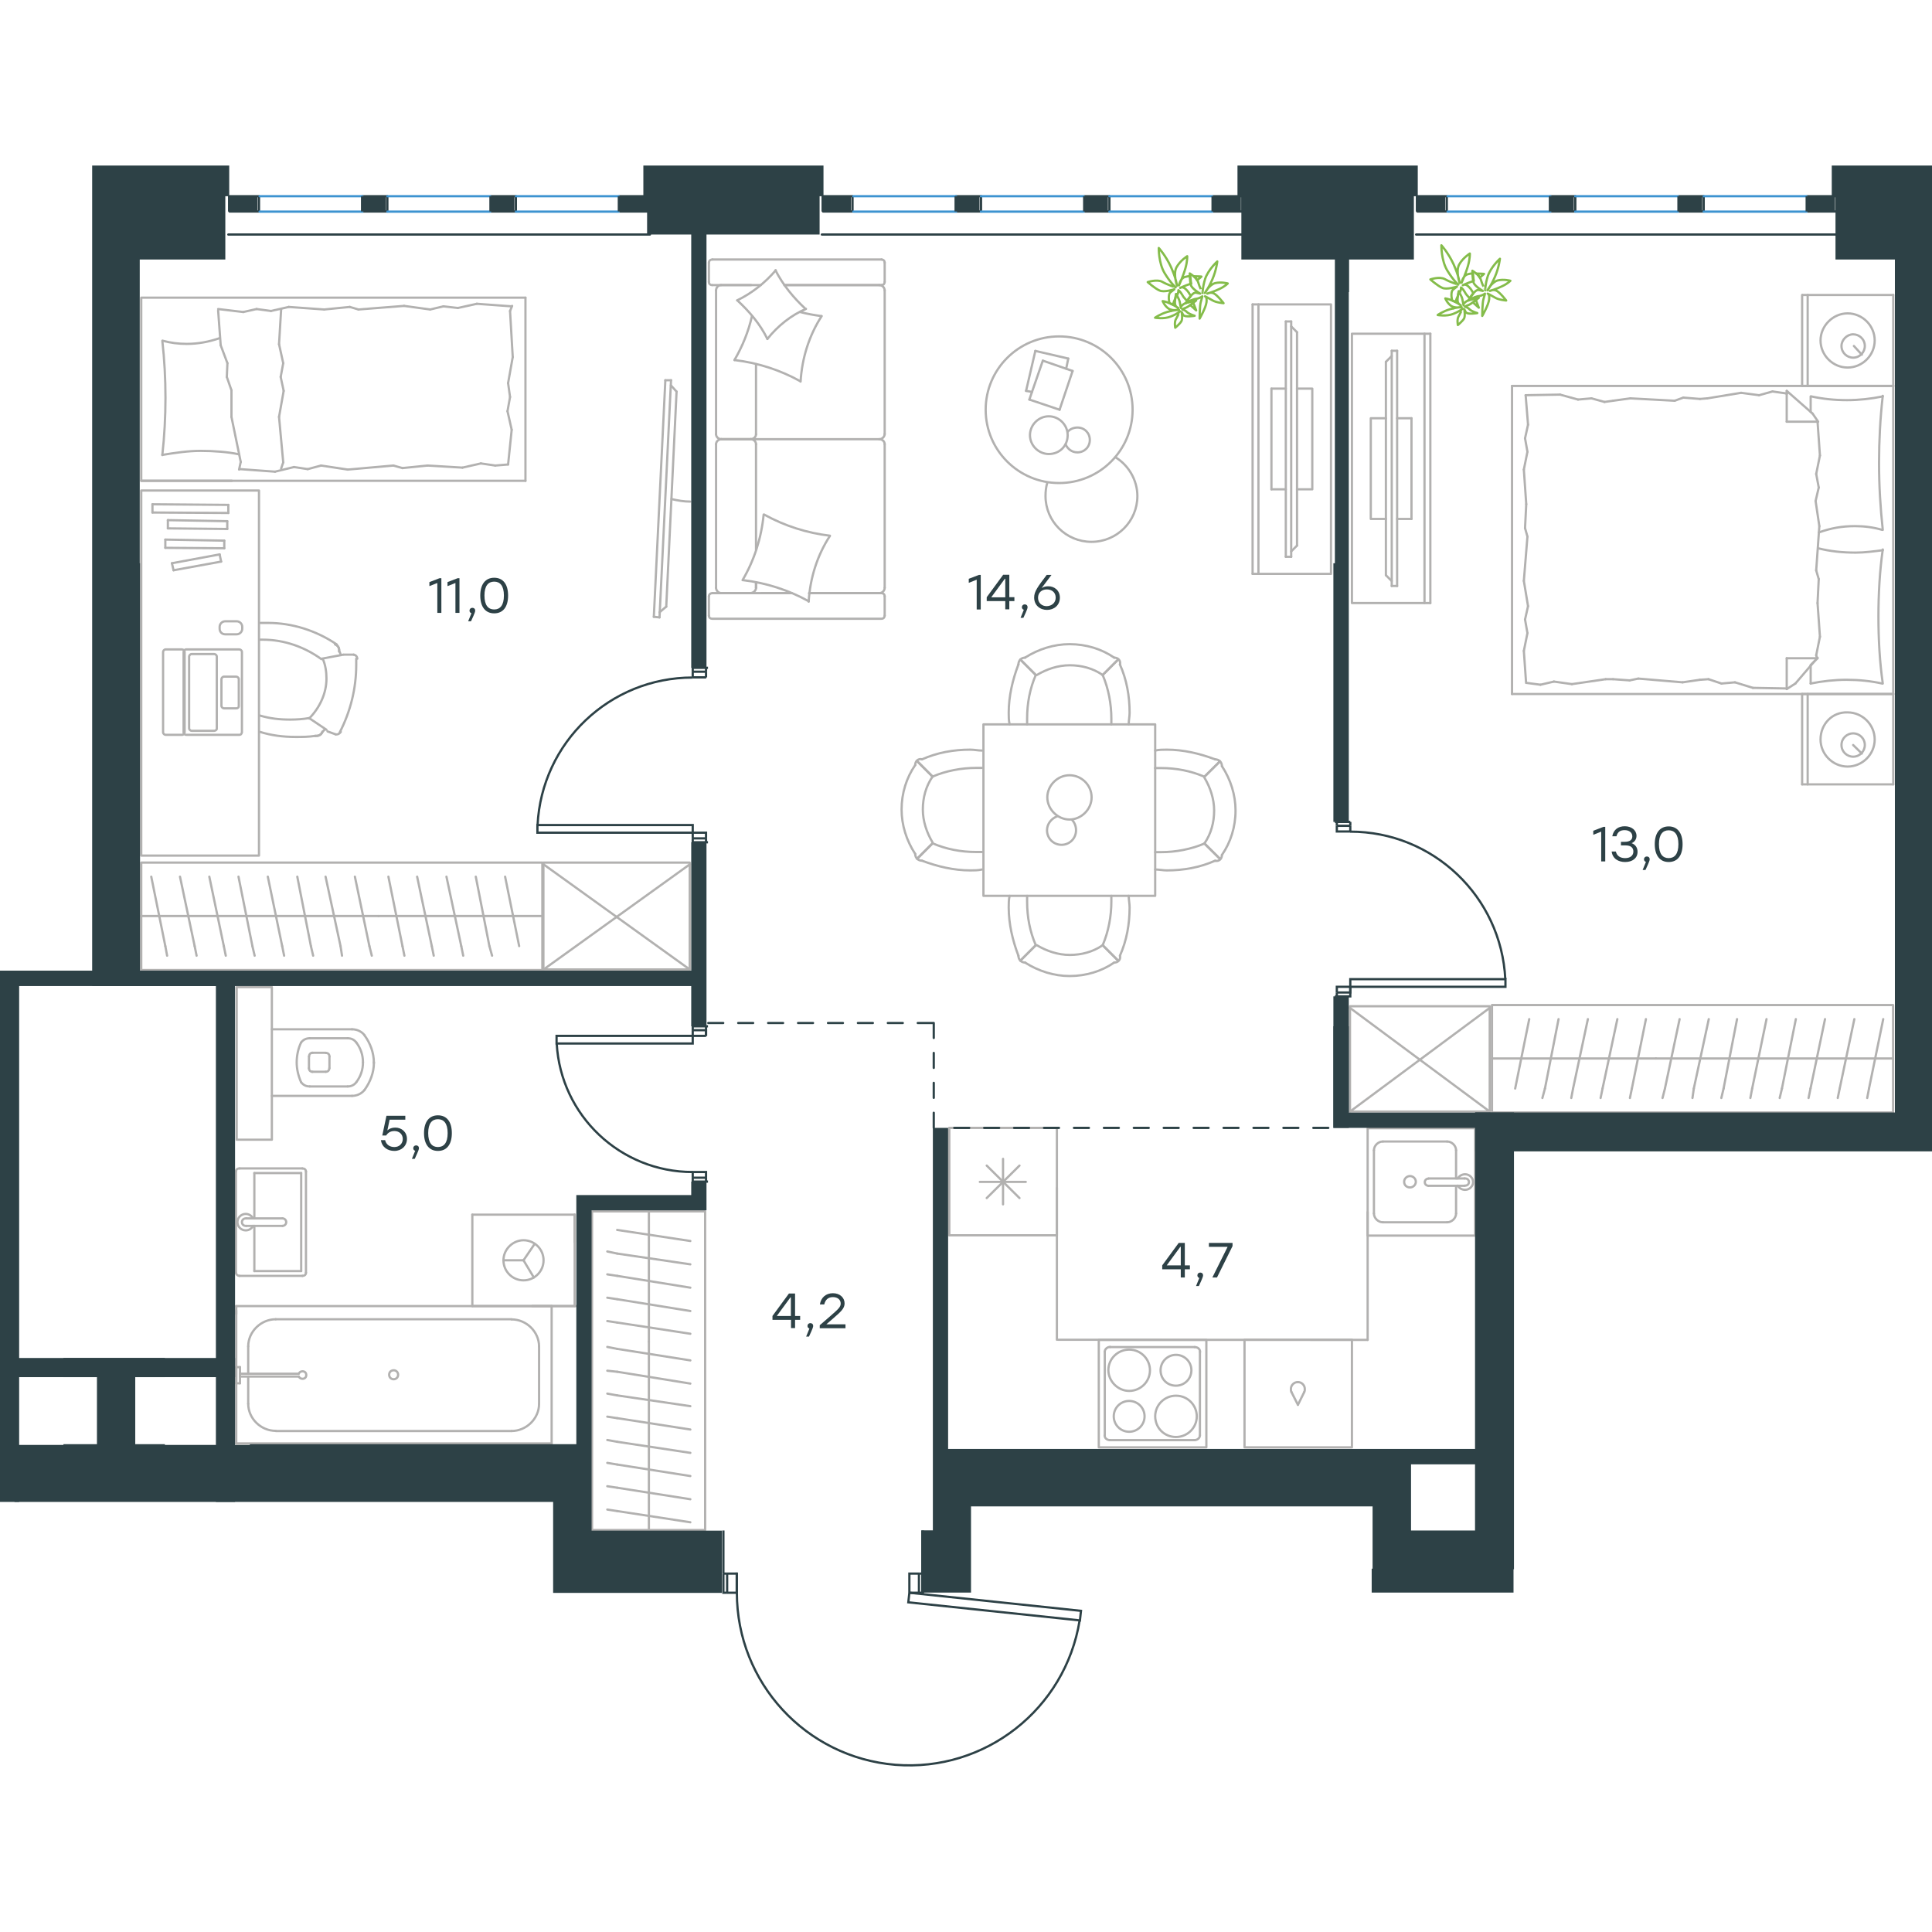 <?xml version="1.0" encoding="utf-8"?>
<!-- Generator: Adobe Illustrator 26.5.0, SVG Export Plug-In . SVG Version: 6.00 Build 0)  -->
<svg version="1.1" id="Слой_1" xmlns="http://www.w3.org/2000/svg" xmlns:xlink="http://www.w3.org/1999/xlink" x="0px" y="0px"
	 viewBox="0 0 1291.3 1070" style="enable-background:new 0 0 1291.3 1070;" xml:space="preserve" width="200" height="200">
<style type="text/css">
	.st0{fill:none;stroke:#B2B1B0;stroke-width:1.5;stroke-linecap:round;stroke-linejoin:round;stroke-miterlimit:22.926;}
	.st1{fill:none;stroke:#2D4146;stroke-width:1.5;stroke-miterlimit:10;}
	.st2{fill:none;stroke:#2D4146;stroke-width:1.5;stroke-linecap:round;stroke-linejoin:round;stroke-miterlimit:22.926;}
	.st3{fill:none;stroke:#3C93D0;stroke-width:1.5;stroke-linecap:round;stroke-linejoin:round;stroke-miterlimit:22.926;}
	.st4{fill-rule:evenodd;clip-rule:evenodd;fill:#2D4146;}
	.st5{enable-background:new    ;}
	.st6{fill:#2D4146;}
	
		.st7{fill:none;stroke:#2D4247;stroke-width:1.5;stroke-linecap:round;stroke-linejoin:round;stroke-miterlimit:22.926;stroke-dasharray:10;}
	.st8{fill:none;stroke:#84BC4A;stroke-width:1.5;stroke-linecap:round;stroke-linejoin:round;stroke-miterlimit:22.926;}
</style>
<g>
	<g>
		<line class="st0" x1="505.3" y1="256.8" x2="505.3" y2="186.2"/>
		<line class="st0" x1="591.3" y1="64.9" x2="591.3" y2="77.8"/>
		<line class="st0" x1="591.3" y1="83.5" x2="591.3" y2="179.6"/>
		<line class="st0" x1="529.1" y1="285.8" x2="508.9" y2="285.8"/>
		<line class="st0" x1="587.7" y1="285.8" x2="540.8" y2="285.8"/>
		<line class="st0" x1="587.7" y1="79.9" x2="524.3" y2="79.9"/>
		<line class="st0" x1="502" y1="182.9" x2="481.9" y2="182.9"/>
		<line class="st0" x1="505.3" y1="179.6" x2="505.3" y2="132.8"/>
		<line class="st0" x1="473.8" y1="300.8" x2="473.8" y2="287.9"/>
		<line class="st0" x1="481.9" y1="182.9" x2="502" y2="182.9"/>
		<line class="st0" x1="478.6" y1="83.5" x2="478.6" y2="179.6"/>
		<line class="st0" x1="524.3" y1="79.9" x2="589.2" y2="79.9"/>
		<line class="st0" x1="591.3" y1="186.2" x2="591.3" y2="282.2"/>
		<line class="st0" x1="591.3" y1="287.9" x2="591.3" y2="300.8"/>
		<line class="st0" x1="505.3" y1="282.2" x2="505.3" y2="278.6"/>
		<line class="st0" x1="476.2" y1="285.8" x2="529.1" y2="285.8"/>
		<line class="st0" x1="505.3" y1="282.2" x2="505.3" y2="278.6"/>
		<line class="st0" x1="481.9" y1="285.8" x2="502" y2="285.8"/>
		<line class="st0" x1="481.9" y1="182.9" x2="502" y2="182.9"/>
		<line class="st0" x1="478.6" y1="186.2" x2="478.6" y2="282.2"/>
		<line class="st0" x1="540.8" y1="285.8" x2="589.2" y2="285.8"/>
		<line class="st0" x1="476.2" y1="62.8" x2="589.2" y2="62.8"/>
		<line class="st0" x1="473.8" y1="77.8" x2="473.8" y2="64.9"/>
		<line class="st0" x1="508.5" y1="79.9" x2="476.2" y2="79.9"/>
		<line class="st0" x1="502" y1="182.9" x2="587.7" y2="182.9"/>
		<line class="st0" x1="502" y1="79.9" x2="481.9" y2="79.9"/>
		<path class="st0" d="M476.2,285.8c-1.7,0-2.4,1.2-2.4,2.1"/>
		<path class="st0" d="M589.2,79.9c1.5,0,2.1-1.2,2.1-2.1"/>
		<path class="st0" d="M473.8,77.8c0,1.5,1.2,2.1,2.1,2.1"/>
		<path class="st0" d="M505.3,186.2c0-1.7-1.5-3.3-3.6-3.3"/>
		<path class="st0" d="M481.9,79.9c-1.7,0-3.3,1.5-3.3,3.6"/>
		<path class="st0" d="M478.6,282.2c0,1.8,1.5,3.6,3.6,3.6"/>
		<path class="st0" d="M591.3,186.2c0-1.7-1.5-3.3-3.6-3.3"/>
		<path class="st0" d="M482.2,182.9c-1.8,0-3.6,1.4-3.6,3.3"/>
		<path class="st0" d="M587.7,182.9c1.8,0,3.6-1.5,3.6-3.6"/>
		<path class="st0" d="M473.8,300.8c0,1.5,1.2,2.1,2.1,2.1h113.3c1.5,0,2.1-1.2,2.1-2.1"/>
		<path class="st0" d="M478.6,179.6c0,1.7,1.5,3.3,3.6,3.3"/>
		<path class="st0" d="M591.3,64.9c0-1.5-1.2-2.1-2.1-2.1"/>
		<path class="st0" d="M587.7,285.8c1.8,0,3.6-1.5,3.6-3.6"/>
		<path class="st0" d="M591.3,287.9c0-1.5-1.2-2.1-2.1-2.1"/>
		<path class="st0" d="M591.3,83.5c0-1.8-1.5-3.6-3.6-3.6"/>
		<path class="st0" d="M501.3,285.8c2,0,4-1.5,4-3.6"/>
		<path class="st0" d="M501.7,182.9c1.8,0,3.6-1.4,3.6-3.3"/>
		<path class="st0" d="M476.2,62.8c-1.7,0-2.4,1.2-2.4,2.1"/>
		<path class="st0" d="M510.8,233.3c13.5,7.5,28.5,12.3,43.9,14.1"/>
		<path class="st0" d="M518.3,70c5.1,9.9,12,18.3,20.1,25.8"/>
		<path class="st0" d="M538.7,95.8c-9.9,4.2-18.9,11.4-25.8,20.1"/>
		<path class="st0" d="M554.6,247.7c-8.4,12.9-13.2,28.2-14.1,43.8"/>
		<path class="st0" d="M534.8,144.1c-13.5-7.5-28.5-12.3-43.9-14.1"/>
		<path class="st0" d="M490.9,130c5.4-9.3,9.3-18.9,11.7-29.4"/>
		<path class="st0" d="M549.2,100.6c-8.4,12.9-13.2,28.2-14.1,43.8"/>
		<path class="st0" d="M540.5,291.2c-13.5-7.5-28.5-12.3-43.9-14.1"/>
		<path class="st0" d="M496.3,277.1c7.8-13.2,12.6-28.2,14.1-43.8"/>
		<path class="st0" d="M512.9,115.9c-4.8-9.9-12-18.3-20.1-25.8"/>
		<path class="st0" d="M534.8,97.9c4.5,1.2,9.6,2.1,14.1,2.7"/>
		<path class="st0" d="M492.7,90.1c9.9-4.8,18.6-11.7,25.8-20.1"/>
	</g>
	<g>
		<line class="st0" x1="692" y1="123.9" x2="714" y2="129"/>
		<line class="st0" x1="714" y1="129" x2="712.6" y2="135.8"/>
		<line class="st0" x1="689.8" y1="151.3" x2="685.8" y2="150.6"/>
		<line class="st0" x1="685.8" y1="150.6" x2="692" y2="123.9"/>
		<line class="st0" x1="697" y1="130.4" x2="716.9" y2="137.3"/>
		<line class="st0" x1="716.9" y1="137.3" x2="708.2" y2="163.2"/>
		<line class="st0" x1="708.2" y1="163.2" x2="688" y2="156.4"/>
		<line class="st0" x1="688" y1="156.4" x2="697" y2="130.4"/>
		<path class="st0" d="M707.9,212.2c-27.1,0-49.1-21.9-49.1-49s22-49,49.1-49s49.1,21.9,49.1,49S735,212.2,707.9,212.2z"/>
		<path class="st0" d="M713.6,180.2c0-6.9-5.8-12.6-12.6-12.6c-6.9,0-12.6,5.8-12.6,12.6c0,6.9,5.8,12.6,12.6,12.6
			C708.2,192.8,713.6,187.4,713.6,180.2z"/>
		<path class="st0" d="M713.6,178c1.4-1.8,4-2.9,6.5-2.9c4.7,0,8.3,3.6,8.3,8.3s-3.6,8.3-8.3,8.3c-3.6,0-6.5-2.2-7.9-5.4"/>
		<path class="st0" d="M745.4,194.9c9,5.4,14.8,15.5,14.8,26c0,16.9-13.7,30.6-30.7,30.6s-30.7-13.7-30.7-30.6c0-3,0.3-6,1.2-9"/>
	</g>
	<g>
		<g>
			<line class="st0" x1="841.1" y1="92.8" x2="841.1" y2="272.9"/>
			<polyline class="st0" points="837.2,272.9 889.6,272.9 889.6,92.8 837.2,92.8 			"/>
			<line class="st0" x1="837.2" y1="92.8" x2="837.2" y2="272.9"/>
		</g>
		<g>
			<polyline class="st0" points="866.9,216.4 877.1,216.4 877.1,149.1 866.9,149.1 			"/>
			<line class="st0" x1="859.4" y1="149.1" x2="849.8" y2="149.1"/>
			<line class="st0" x1="849.8" y1="149.1" x2="849.8" y2="216.4"/>
			<line class="st0" x1="849.8" y1="216.4" x2="859.4" y2="216.4"/>
			<line class="st0" x1="859.4" y1="104.2" x2="863" y2="104.2"/>
			<line class="st0" x1="866.9" y1="254" x2="863" y2="257.9"/>
			<line class="st0" x1="863" y1="107.5" x2="866.9" y2="111.4"/>
			<line class="st0" x1="863" y1="261.5" x2="863" y2="104.2"/>
			<line class="st0" x1="859.4" y1="104.2" x2="859.4" y2="261.5"/>
			<line class="st0" x1="859.4" y1="261.5" x2="863" y2="261.5"/>
			<line class="st0" x1="866.9" y1="111.4" x2="866.9" y2="254"/>
		</g>
	</g>
	<g>
		<line class="st0" x1="706.4" y1="715" x2="634.5" y2="715"/>
		<line class="st0" x1="685.6" y1="679.3" x2="654.9" y2="679.3"/>
		<line class="st0" x1="659.5" y1="668.4" x2="681.4" y2="690.1"/>
		<line class="st0" x1="681.4" y1="668.4" x2="659.5" y2="690.1"/>
		<line class="st0" x1="670.4" y1="663.9" x2="670.4" y2="694.3"/>
		<line class="st0" x1="634.5" y1="715" x2="634.5" y2="643.2"/>
		<line class="st0" x1="706.4" y1="643.2" x2="634.5" y2="643.2"/>
		<line class="st0" x1="706.4" y1="715" x2="706.4" y2="643.2"/>
	</g>
	<g>
		<rect x="914.1" y="643.4" class="st0" width="71.9" height="71.8"/>
		<line class="st0" x1="954.8" y1="681.9" x2="978.9" y2="681.9"/>
		<line class="st0" x1="973.2" y1="677" x2="973.2" y2="658.2"/>
		<line class="st0" x1="918.3" y1="658.2" x2="918.3" y2="700.4"/>
		<line class="st0" x1="973.2" y1="700.4" x2="973.2" y2="681.9"/>
		<line class="st0" x1="924.3" y1="706.3" x2="967.2" y2="706.3"/>
		<line class="st0" x1="978.9" y1="677" x2="954.8" y2="677"/>
		<line class="st0" x1="967.2" y1="652.3" x2="924.3" y2="652.3"/>
		<path class="st0" d="M954.8,681.9L954.8,681.9c-1.4,0-2.5-1-2.5-2.4s1.1-2.4,2.5-2.4"/>
		<path class="st0" d="M967.2,652.3c3.2,0,6,2.8,6,5.9"/>
		<path class="st0" d="M974.3,677c1.1-1.7,2.8-2.8,5-2.8c2.8,0,5.3,2.4,5.3,5.2s-2.5,5.2-5.3,5.2c-2.1,0-3.9-1-5-2.8"/>
		<path class="st0" d="M924.3,706.3c-3.2,0-6-2.8-6-5.9"/>
		<path class="st0" d="M973.2,700.4c0,3.1-2.8,5.9-6,5.9"/>
		<path class="st0" d="M918.3,658.2c0-3.1,2.8-5.9,6-5.9"/>
		<path class="st0" d="M978.9,677h0.4c1.4,0,2.5,1,2.5,2.4s-1.1,2.4-2.5,2.4h-0.4"/>
		<path class="st0" d="M942.4,683c2.1,0,3.9-1.7,3.9-3.8s-1.8-3.8-3.9-3.8s-3.9,1.7-3.9,3.8C938.5,681.6,940.3,683,942.4,683z"/>
	</g>
	<g>
		<path class="st0" d="M786,815.5c5.7,0,10.3-4.6,10.3-10.3s-4.6-10.3-10.3-10.3s-10.3,4.6-10.3,10.3S780,815.5,786,815.5z"/>
		<path class="st0" d="M754.7,819c7.5,0,13.9-6,13.9-13.8c0-7.4-6-13.8-13.9-13.8c-7.5,0-13.9,6-13.9,13.8
			C740.9,812.7,747.3,819,754.7,819z"/>
		<path class="st0" d="M754.7,846.3c5.7,0,10.3-4.6,10.3-10.3s-4.6-10.3-10.3-10.3s-10.3,4.6-10.3,10.3S749,846.3,754.7,846.3z"/>
		<path class="st0" d="M786,849.8c7.5,0,13.9-6,13.9-13.8c0-7.4-6-13.8-13.9-13.8c-7.5,0-13.9,6-13.9,13.8
			C772.2,843.8,778.2,849.8,786,849.8z"/>
		<line class="st0" x1="741.9" y1="789.7" x2="798.5" y2="789.7"/>
		<line class="st0" x1="738.4" y1="848.7" x2="738.4" y2="792.8"/>
		<line class="st0" x1="798.5" y1="851.9" x2="741.9" y2="851.9"/>
		<line class="st0" x1="802" y1="792.8" x2="802" y2="848.7"/>
		<path class="st0" d="M741.9,851.9L741.9,851.9c-2.1,0-3.6-1.4-3.6-3.2"/>
		<path class="st0" d="M798.5,789.7L798.5,789.7c2.1,0,3.6,1.4,3.6,3.2"/>
		<path class="st0" d="M738.4,792.8L738.4,792.8c0-1.8,1.8-3.2,3.6-3.2"/>
		<path class="st0" d="M802,848.7L802,848.7c0,1.8-1.8,3.2-3.6,3.2"/>
		<rect x="734.4" y="784.9" class="st0" width="71.9" height="71.8"/>
	</g>
	<g>
		<line class="st0" x1="1265.4" y1="353.2" x2="1265.4" y2="413.6"/>
		<line class="st0" x1="1204.5" y1="413.6" x2="1204.5" y2="353.2"/>
		<line class="st0" x1="1204.5" y1="353.2" x2="1265.4" y2="353.2"/>
		<line class="st0" x1="1265.4" y1="413.6" x2="1204.5" y2="413.6"/>
		<line class="st0" x1="1238.6" y1="387.3" x2="1244.4" y2="393"/>
		<line class="st0" x1="1208.2" y1="413.6" x2="1208.2" y2="353.2"/>
		<path class="st0" d="M1216.8,383.6c0,9.9,8.2,18.1,18.1,18.1s18.1-8.2,18.1-18.1s-8.2-18.1-18.1-18.1
			C1224.6,365.1,1216.8,373.3,1216.8,383.6z"/>
		<path class="st0" d="M1230.8,387.3c0,4.5,3.7,7.8,7.8,7.8c4.5,0,7.8-3.7,7.8-7.8c0-4.5-3.7-7.8-7.8-7.8S1230.8,382.8,1230.8,387.3
			z"/>
		<line class="st0" x1="1265.4" y1="147.3" x2="1265.4" y2="353.2"/>
		<line class="st0" x1="1210.2" y1="164.7" x2="1210.2" y2="154.3"/>
		<line class="st0" x1="1214.8" y1="329.3" x2="1194.2" y2="329.3"/>
		<line class="st0" x1="1210.2" y1="333.8" x2="1214.8" y2="329.3"/>
		<line class="st0" x1="1010.6" y1="147.3" x2="1265.4" y2="147.3"/>
		<line class="st0" x1="1194.2" y1="349.9" x2="1194.2" y2="329.3"/>
		<line class="st0" x1="1265.4" y1="353.2" x2="1010.6" y2="353.2"/>
		<line class="st0" x1="1194.2" y1="150.6" x2="1211.5" y2="165.8"/>
		<line class="st0" x1="1211.5" y1="165.8" x2="1215.2" y2="171.2"/>
		<line class="st0" x1="1210.2" y1="346.2" x2="1210.2" y2="334.2"/>
		<line class="st0" x1="1214.8" y1="171.2" x2="1194.2" y2="171.2"/>
		<line class="st0" x1="1214.8" y1="328.9" x2="1200" y2="346.2"/>
		<line class="st0" x1="1200" y1="346.2" x2="1194.2" y2="349.9"/>
		<line class="st0" x1="1194.2" y1="150.6" x2="1194.2" y2="171.2"/>
		<line class="st0" x1="1019.3" y1="242.3" x2="1020.1" y2="226.3"/>
		<line class="st0" x1="1021.3" y1="294.5" x2="1018.5" y2="277.6"/>
		<line class="st0" x1="1020.9" y1="312.5" x2="1019.3" y2="303.4"/>
		<line class="st0" x1="1019.3" y1="303.4" x2="1021.3" y2="294.5"/>
		<line class="st0" x1="1020.9" y1="248" x2="1019.3" y2="242.3"/>
		<line class="st0" x1="1018.5" y1="277.6" x2="1020.9" y2="248"/>
		<line class="st0" x1="1020" y1="345.8" x2="1018.5" y2="324.4"/>
		<line class="st0" x1="1018.5" y1="324.4" x2="1020.9" y2="312.5"/>
		<line class="st0" x1="1021.3" y1="173.2" x2="1019.7" y2="153.5"/>
		<line class="st0" x1="1020.9" y1="191.3" x2="1019.3" y2="182.3"/>
		<line class="st0" x1="1019.3" y1="182.3" x2="1021.3" y2="173.2"/>
		<line class="st0" x1="1020.1" y1="226.3" x2="1018.5" y2="203.2"/>
		<line class="st0" x1="1018.5" y1="203.2" x2="1020.9" y2="191.3"/>
		<line class="st0" x1="1010.6" y1="147.3" x2="1010.6" y2="353.2"/>
		<path class="st0" d="M1258.4,243.5c-1.6-14.8-2.5-29.6-2.5-44.8c0-14.8,0.8-30,2.5-44.8"/>
		<path class="st0" d="M1215.7,245.2c8.2-2.9,15.5-4.2,24.2-4.2c6.2,0,12.3,0.8,18.1,2.5"/>
		<path class="st0" d="M1258.4,154.3c-7.8,1.6-16.1,2.5-23.9,2.5c-8.2,0-16.1-0.8-23.9-2.5"/>
		<path class="st0" d="M1258.4,257.1c-6.2,0.8-12.3,1.6-18.1,1.6c-8.6,0-16.9-0.8-25.1-2.9"/>
		<line class="st0" x1="1141.9" y1="343.3" x2="1136.2" y2="343.7"/>
		<line class="st0" x1="1159.6" y1="345.4" x2="1150.6" y2="346.2"/>
		<line class="st0" x1="1150.6" y1="346.2" x2="1141.9" y2="343.3"/>
		<line class="st0" x1="1194.2" y1="349.5" x2="1171.6" y2="349.1"/>
		<line class="st0" x1="1171.6" y1="349.1" x2="1159.6" y2="345.4"/>
		<line class="st0" x1="1089.2" y1="344.1" x2="1078.1" y2="343.3"/>
		<line class="st0" x1="1136.2" y1="343.7" x2="1124.6" y2="345.4"/>
		<line class="st0" x1="1095" y1="342.9" x2="1089.2" y2="344.1"/>
		<line class="st0" x1="1124.6" y1="345.4" x2="1095" y2="342.9"/>
		<line class="st0" x1="1078.1" y1="343.3" x2="1073.2" y2="343.3"/>
		<line class="st0" x1="1038.6" y1="344.9" x2="1029.6" y2="347"/>
		<line class="st0" x1="1029.6" y1="347" x2="1020.5" y2="345.8"/>
		<line class="st0" x1="1073.2" y1="343.3" x2="1050.6" y2="346.6"/>
		<line class="st0" x1="1050.6" y1="346.6" x2="1038.6" y2="344.9"/>
		<line class="st0" x1="1072.4" y1="158" x2="1078.1" y2="157.2"/>
		<line class="st0" x1="1054.7" y1="156.4" x2="1063.7" y2="155.6"/>
		<line class="st0" x1="1063.7" y1="155.6" x2="1072.4" y2="158"/>
		<line class="st0" x1="1019.7" y1="153.5" x2="1042.7" y2="153.1"/>
		<line class="st0" x1="1042.7" y1="153.1" x2="1054.7" y2="156.4"/>
		<line class="st0" x1="1125.1" y1="155.1" x2="1136.2" y2="156"/>
		<line class="st0" x1="1078.1" y1="157.2" x2="1089.7" y2="155.6"/>
		<line class="st0" x1="1119.3" y1="157.2" x2="1125.1" y2="155.1"/>
		<line class="st0" x1="1089.7" y1="155.6" x2="1119.3" y2="157.2"/>
		<line class="st0" x1="1136.2" y1="156" x2="1141.1" y2="155.6"/>
		<line class="st0" x1="1193.8" y1="152.3" x2="1194.6" y2="152.3"/>
		<line class="st0" x1="1175.7" y1="153.5" x2="1184.7" y2="151"/>
		<line class="st0" x1="1184.7" y1="151" x2="1193.8" y2="152.3"/>
		<line class="st0" x1="1141.1" y1="155.6" x2="1163.7" y2="151.9"/>
		<line class="st0" x1="1163.7" y1="151.9" x2="1175.7" y2="153.5"/>
		<path class="st0" d="M1258.4,346.2c-2.1-14.8-2.9-29.6-2.9-44.8c0-14.8,0.8-30,2.9-44.8"/>
		<path class="st0" d="M1210.2,346.2c7.8-1.6,16.1-2.5,23.9-2.5c8.2,0,16.1,0.8,23.9,2.5"/>
		<line class="st0" x1="1215.6" y1="276.4" x2="1214.8" y2="292.4"/>
		<line class="st0" x1="1213.5" y1="224.2" x2="1216" y2="241"/>
		<line class="st0" x1="1213.9" y1="206.1" x2="1215.6" y2="215.2"/>
		<line class="st0" x1="1215.6" y1="215.2" x2="1213.5" y2="224.2"/>
		<line class="st0" x1="1213.9" y1="270.6" x2="1215.6" y2="276.4"/>
		<line class="st0" x1="1216" y1="241" x2="1213.9" y2="270.6"/>
		<line class="st0" x1="1214.8" y1="171.2" x2="1216.4" y2="193.8"/>
		<line class="st0" x1="1216.4" y1="193.8" x2="1213.9" y2="206.1"/>
		<line class="st0" x1="1213.9" y1="327.3" x2="1214.4" y2="329.3"/>
		<line class="st0" x1="1214.8" y1="292.4" x2="1216.4" y2="314.9"/>
		<line class="st0" x1="1216.4" y1="314.9" x2="1213.9" y2="327.3"/>
		<line class="st0" x1="1265.4" y1="86.5" x2="1265.4" y2="147.3"/>
		<line class="st0" x1="1204.5" y1="147.3" x2="1204.5" y2="86.5"/>
		<line class="st0" x1="1204.9" y1="86.5" x2="1265.4" y2="86.5"/>
		<line class="st0" x1="1265.4" y1="147.3" x2="1204.9" y2="147.3"/>
		<line class="st0" x1="1239.1" y1="120.6" x2="1244.4" y2="126.4"/>
		<line class="st0" x1="1208.2" y1="147.3" x2="1208.2" y2="86.5"/>
		<path class="st0" d="M1216.8,116.9c0,9.9,8.2,18.1,18.1,18.1s18.1-8.2,18.1-18.1s-8.2-18.1-18.1-18.1
			C1225.1,98.8,1216.8,107.1,1216.8,116.9z"/>
		<path class="st0" d="M1230.8,120.6c0,4.5,3.7,7.8,7.8,7.8c4.5,0,7.8-3.7,7.8-7.8c0-4.5-3.7-7.8-7.8-7.8
			C1234.5,112.8,1230.8,116.5,1230.8,120.6z"/>
	</g>
	<g>
		<g>
			<line class="st0" x1="952.1" y1="292.4" x2="952.1" y2="112.4"/>
			<polyline class="st0" points="956,112.4 903.6,112.4 903.6,292.4 956,292.4 			"/>
			<line class="st0" x1="956" y1="292.4" x2="956" y2="112.4"/>
		</g>
		<g>
			<polyline class="st0" points="926.3,168.9 916.2,168.9 916.2,236.2 926.3,236.2 			"/>
			<line class="st0" x1="933.8" y1="236.2" x2="943.4" y2="236.2"/>
			<line class="st0" x1="943.4" y1="236.2" x2="943.4" y2="168.9"/>
			<line class="st0" x1="943.4" y1="168.9" x2="933.8" y2="168.9"/>
			<line class="st0" x1="933.8" y1="281" x2="930.2" y2="281"/>
			<line class="st0" x1="926.3" y1="131.2" x2="930.2" y2="127.3"/>
			<line class="st0" x1="930.2" y1="277.7" x2="926.3" y2="273.8"/>
			<line class="st0" x1="930.2" y1="123.8" x2="930.2" y2="281"/>
			<line class="st0" x1="933.8" y1="281" x2="933.8" y2="123.8"/>
			<line class="st0" x1="933.8" y1="123.8" x2="930.2" y2="123.8"/>
			<line class="st0" x1="926.3" y1="273.8" x2="926.3" y2="131.2"/>
		</g>
	</g>
	<g>
		<line class="st0" x1="997.2" y1="596.8" x2="1106.8" y2="596.8"/>
		<line class="st0" x1="1089.4" y1="623.2" x2="1090.7" y2="616.9"/>
		<line class="st0" x1="1090.7" y1="616.9" x2="1100.1" y2="570.5"/>
		<line class="st0" x1="1069.8" y1="623.2" x2="1071.1" y2="616.9"/>
		<line class="st0" x1="1071.1" y1="616.9" x2="1081" y2="570.5"/>
		<line class="st0" x1="1050.2" y1="623.2" x2="1051.4" y2="616.9"/>
		<line class="st0" x1="1051.4" y1="616.9" x2="1061.3" y2="570.5"/>
		<line class="st0" x1="1030.9" y1="623.2" x2="1032.6" y2="616.9"/>
		<line class="st0" x1="1032.6" y1="616.9" x2="1041.7" y2="570.5"/>
		<line class="st0" x1="1012.7" y1="616.9" x2="1022.1" y2="570.5"/>
		<rect x="997.2" y="561.1" class="st0" width="268.1" height="71.8"/>
		<line class="st0" x1="1106.8" y1="596.8" x2="1265.3" y2="596.8"/>
		<line class="st0" x1="1248" y1="623.2" x2="1249.2" y2="616.9"/>
		<line class="st0" x1="1249.2" y1="616.9" x2="1258.7" y2="570.5"/>
		<line class="st0" x1="1228.3" y1="623.2" x2="1229.6" y2="616.9"/>
		<line class="st0" x1="1229.6" y1="616.9" x2="1239.4" y2="570.5"/>
		<line class="st0" x1="1208.8" y1="623.2" x2="1210.1" y2="616.9"/>
		<line class="st0" x1="1210.1" y1="616.9" x2="1219.8" y2="570.5"/>
		<line class="st0" x1="1189.5" y1="623.2" x2="1191" y2="616.9"/>
		<line class="st0" x1="1191" y1="616.9" x2="1200.3" y2="570.5"/>
		<line class="st0" x1="1169.9" y1="623.2" x2="1171.1" y2="616.9"/>
		<line class="st0" x1="1171.1" y1="616.9" x2="1180.7" y2="570.5"/>
		<line class="st0" x1="1150.5" y1="623.2" x2="1152" y2="616.9"/>
		<line class="st0" x1="1152" y1="616.9" x2="1161" y2="570.5"/>
		<line class="st0" x1="1131.2" y1="623.2" x2="1132.1" y2="616.9"/>
		<line class="st0" x1="1132.1" y1="616.9" x2="1142.1" y2="570.5"/>
		<line class="st0" x1="1112.8" y1="616.9" x2="1122.6" y2="570.5"/>
		<line class="st0" x1="1111.2" y1="623.2" x2="1112.8" y2="616.9"/>
	</g>
	<g>
		<rect x="902.3" y="561.9" class="st0" width="93.4" height="70.4"/>
		<line class="st0" x1="902.3" y1="632.3" x2="995.7" y2="563"/>
		<line class="st0" x1="902.3" y1="563" x2="995.7" y2="632.3"/>
	</g>
	<g>
		<g>
			<line class="st0" x1="235.3" y1="577.3" x2="181.7" y2="577.3"/>
			<line class="st0" x1="207" y1="615.5" x2="232.4" y2="615.5"/>
			<line class="st0" x1="232.4" y1="583.3" x2="207" y2="583.3"/>
			<line class="st0" x1="208.5" y1="605.7" x2="217.7" y2="605.7"/>
			<line class="st0" x1="217.7" y1="593" x2="208.5" y2="593"/>
			<line class="st0" x1="206.5" y1="595.5" x2="206.5" y2="603.3"/>
			<line class="st0" x1="181.7" y1="621.8" x2="235.3" y2="621.8"/>
			<line class="st0" x1="220.2" y1="603.3" x2="220.2" y2="595.5"/>
			<path class="st0" d="M243.6,617.9c3.9-5.4,6.3-11.7,6.3-18.1c0,0,0,0,0-0.5"/>
			<path class="st0" d="M206.5,603.3c0,1.5,1,2.4,2.4,2.4"/>
			<path class="st0" d="M201.2,612.6c1.5,2,3.4,2.9,5.8,2.9"/>
			<path class="st0" d="M217.7,605.7c1.5,0,2.4-1,2.4-2.4"/>
			<path class="st0" d="M238.2,612.6c2.9-3.9,4.4-8.3,4.4-13.2"/>
			<path class="st0" d="M220.2,595.5c0-1.5-1-2.4-2.4-2.4"/>
			<path class="st0" d="M209,593c-1.5,0-2.4,1-2.4,2.4"/>
			<path class="st0" d="M207,583.3c-2.4,0-4.4,1-5.8,2.9"/>
			<path class="st0" d="M201.2,586.2c-1.9,3.9-2.9,8.8-2.9,13.2s1,8.8,2.9,13.2"/>
			<path class="st0" d="M238.2,586.2c-1.5-2-3.4-2.9-5.8-2.9"/>
			<path class="st0" d="M249.9,599.8L249.9,599.8c0-6.8-2.4-13.2-6.3-18.5"/>
			<path class="st0" d="M235.3,621.8c3.4,0,6.3-1.5,8.3-3.9"/>
			<path class="st0" d="M243.6,581.2c-1.9-2.4-4.9-3.9-8.3-3.9"/>
			<path class="st0" d="M242.6,599.4L242.6,599.4c0-4.9-1.5-9.3-4.4-13.2"/>
			<path class="st0" d="M232.4,615.5c2.4,0,4.4-1,5.8-2.9"/>
		</g>
		<rect x="158.2" y="549.1" class="st0" width="23.5" height="102"/>
	</g>
	<g>
		<line class="st0" x1="201.3" y1="738.9" x2="170" y2="738.9"/>
		<line class="st0" x1="170" y1="738.9" x2="170" y2="708.7"/>
		<line class="st0" x1="170" y1="703.7" x2="170" y2="673.4"/>
		<line class="st0" x1="201.3" y1="673.4" x2="201.3" y2="738.9"/>
		<line class="st0" x1="170" y1="673.4" x2="201.3" y2="673.4"/>
		<line class="st0" x1="157.7" y1="672.4" x2="157.7" y2="740"/>
		<line class="st0" x1="202.1" y1="670.3" x2="160.1" y2="670.3"/>
		<line class="st0" x1="204.5" y1="740" x2="204.5" y2="672.4"/>
		<line class="st0" x1="160.1" y1="742.1" x2="202.1" y2="742.1"/>
		<path class="st0" d="M202.1,742.1c1.5,0,2.4-0.8,2.4-2.1"/>
		<path class="st0" d="M204.5,672.4c0-1.3-1-2.1-2.4-2.1"/>
		<path class="st0" d="M160.1,670.3c-1.5,0-2.4,0.8-2.4,2.1"/>
		<path class="st0" d="M157.7,740c0,0.9,1,2.1,2.4,2.1"/>
		<line class="st0" x1="188.8" y1="703.7" x2="164.6" y2="703.7"/>
		<line class="st0" x1="164.6" y1="708.7" x2="188.8" y2="708.7"/>
		<path class="st0" d="M188.8,703.7L188.8,703.7c1.4,0,2.5,1.1,2.5,2.5s-1.1,2.5-2.5,2.5l0,0"/>
		<path class="st0" d="M169.1,708.7c-0.9,1.9-2.8,3-4.9,3c-3,0-5.5-2.5-5.5-5.5s2.5-5.5,5.5-5.5c2.1,0,4,1.2,4.9,3"/>
		<path class="st0" d="M164.6,708.7c-0.1,0-0.2,0-0.4,0c-1.4,0-2.5-1.1-2.5-2.5s1.1-2.5,2.5-2.5c0.1,0,0.2,0,0.4,0"/>
	</g>
	<g>
		<line class="st0" x1="165.9" y1="806.7" x2="165.9" y2="789.3"/>
		<line class="st0" x1="165.9" y1="827.6" x2="165.9" y2="809.4"/>
		<line class="st0" x1="184.3" y1="771.1" x2="341.9" y2="771.1"/>
		<line class="st0" x1="360.3" y1="789.3" x2="360.3" y2="827.6"/>
		<line class="st0" x1="368.7" y1="854.1" x2="157.9" y2="854.1"/>
		<line class="st0" x1="368.7" y1="762.3" x2="368.7" y2="854.1"/>
		<line class="st0" x1="341.9" y1="845.8" x2="184.3" y2="845.8"/>
		<line class="st0" x1="157.9" y1="762.3" x2="368.7" y2="762.3"/>
		<line class="st0" x1="157.9" y1="854.1" x2="157.9" y2="762.3"/>
		<path class="st0" d="M360.3,789.3c0-9.8-8.4-18.1-18.4-18.1"/>
		<path class="st0" d="M165.9,827.6c0,9.8,8.4,18.1,18.4,18.1"/>
		<path class="st0" d="M341.9,845.8c9.9,0,18.4-8.3,18.4-18.1"/>
		<path class="st0" d="M184.3,771.1c-9.9,0-18.4,8.3-18.4,18.1"/>
		<line class="st0" x1="157.9" y1="767.6" x2="157.9" y2="765.2"/>
		<line class="st0" x1="160.4" y1="807.5" x2="199.7" y2="807.5"/>
		<line class="st0" x1="199.7" y1="809.4" x2="160.4" y2="809.4"/>
		<line class="st0" x1="157.9" y1="813.9" x2="157.9" y2="803.1"/>
		<line class="st0" x1="157.9" y1="803.1" x2="160.4" y2="803.1"/>
		<line class="st0" x1="160.4" y1="803.1" x2="160.4" y2="813.9"/>
		<line class="st0" x1="160.4" y1="813.9" x2="157.9" y2="813.9"/>
		<path class="st0" d="M199.7,809.4c0.5,1,1.5,1.5,2.5,1.5c1.5,0,2.5-1,2.5-2.5s-1-2.5-2.5-2.5c-1,0-2,0.5-2.5,1.5"/>
		<path class="st0" d="M260.1,808.2c0,1.7,1.3,3,3,3s3-1.3,3-3s-1.3-3-3-3C261.1,805.3,260.1,806.6,260.1,808.2z"/>
	</g>
	<g>
		<line class="st0" x1="315.7" y1="701.2" x2="315.7" y2="762.3"/>
		<g>
			<line class="st0" x1="384.1" y1="762.3" x2="315.7" y2="762.3"/>
			<line class="st0" x1="384.1" y1="719.5" x2="384.1" y2="701.2"/>
			<line class="st0" x1="384.1" y1="762.3" x2="384.1" y2="701.2"/>
			<line class="st0" x1="349.9" y1="731.7" x2="357.3" y2="720.8"/>
			<line class="st0" x1="349.9" y1="731.7" x2="336.5" y2="731.7"/>
			<line class="st0" x1="349.9" y1="731.7" x2="356.8" y2="743.2"/>
			<path class="st0" d="M336.5,731.7c0,7.4,6,13.4,13.4,13.4s13.4-6,13.4-13.4s-6-13.4-13.4-13.4
				C342.8,718.3,336.5,724.3,336.5,731.7z"/>
			<line class="st0" x1="384.1" y1="701.2" x2="315.7" y2="701.2"/>
		</g>
	</g>
	<g>
		<line class="st0" x1="433.7" y1="699" x2="433.7" y2="786.1"/>
		<line class="st0" x1="405.9" y1="772.3" x2="412.5" y2="773.3"/>
		<line class="st0" x1="412.5" y1="773.3" x2="461.4" y2="780.8"/>
		<line class="st0" x1="405.9" y1="756.7" x2="412.5" y2="757.7"/>
		<line class="st0" x1="412.5" y1="757.7" x2="461.4" y2="765.6"/>
		<line class="st0" x1="405.9" y1="741.1" x2="412.5" y2="742.1"/>
		<line class="st0" x1="412.5" y1="742.1" x2="461.4" y2="750"/>
		<line class="st0" x1="405.9" y1="725.8" x2="412.5" y2="727.2"/>
		<line class="st0" x1="412.5" y1="727.2" x2="461.4" y2="734.4"/>
		<line class="st0" x1="412.5" y1="711.4" x2="461.4" y2="718.8"/>
		<rect x="395.7" y="699" class="st0" width="75.6" height="213"/>
		<line class="st0" x1="433.7" y1="786.1" x2="433.7" y2="912"/>
		<line class="st0" x1="405.9" y1="898.3" x2="412.5" y2="899.3"/>
		<line class="st0" x1="412.5" y1="899.3" x2="461.4" y2="906.8"/>
		<line class="st0" x1="405.9" y1="882.7" x2="412.5" y2="883.7"/>
		<line class="st0" x1="412.5" y1="883.7" x2="461.4" y2="891.4"/>
		<line class="st0" x1="405.9" y1="867.1" x2="412.5" y2="868.2"/>
		<line class="st0" x1="412.5" y1="868.2" x2="461.4" y2="875.9"/>
		<line class="st0" x1="405.9" y1="851.8" x2="412.5" y2="853"/>
		<line class="st0" x1="412.5" y1="853" x2="461.4" y2="860.4"/>
		<line class="st0" x1="405.9" y1="836.2" x2="412.5" y2="837.2"/>
		<line class="st0" x1="412.5" y1="837.2" x2="461.4" y2="844.8"/>
		<line class="st0" x1="405.9" y1="820.8" x2="412.5" y2="822"/>
		<line class="st0" x1="412.5" y1="822" x2="461.4" y2="829.2"/>
		<line class="st0" x1="405.9" y1="805.5" x2="412.5" y2="806.2"/>
		<line class="st0" x1="412.5" y1="806.2" x2="461.4" y2="814.1"/>
		<line class="st0" x1="412.5" y1="790.9" x2="461.4" y2="798.6"/>
		<line class="st0" x1="405.9" y1="789.6" x2="412.5" y2="790.9"/>
	</g>
	<g>
		<rect x="657.3" y="373.5" class="st0" width="114.8" height="114.6"/>
		<path class="st0" d="M737,521.1c-6.5,4.5-14.2,6.5-22,6.5s-15.5-2.6-22-6.5"/>
		<path class="st0" d="M754.4,488.1c0,2.6,0.6,5.2,0.6,7.8c0,11-1.9,22-6.5,32.3"/>
		<path class="st0" d="M680.7,528.2c-3.9-10.3-6.5-21.3-6.5-32.3c0-2.6,0-5.2,0.6-7.8"/>
		<path class="st0" d="M742.8,488.1c0,1.3,0,2.6,0,3.9c0,9.7-1.9,20-5.8,29.1"/>
		<path class="st0" d="M692.3,521.1c-3.9-9-5.8-18.7-5.8-29.1c0-1.3,0-2.6,0-3.9"/>
		<path class="st0" d="M744.7,532.7c-8.4,5.8-18.8,9-29.8,9c-10.3,0-20.7-3.2-29.8-9"/>
		<line class="st0" x1="737" y1="521.1" x2="747.3" y2="531.4"/>
		<line class="st0" x1="692.3" y1="521.1" x2="682" y2="531.4"/>
		<line class="st0" x1="737" y1="521.1" x2="747.3" y2="531.4"/>
		<line class="st0" x1="692.3" y1="521.1" x2="682" y2="531.4"/>
		<path class="st0" d="M685.2,532.7c-2.6,0-4.5-1.9-4.5-4.5"/>
		<path class="st0" d="M748.6,528.2c0.5,2.6-1.3,4.5-3.9,4.5"/>
		<path class="st0" d="M737,340.5c-6.5-4.5-14.2-6.5-22-6.5s-15.5,2.6-22,6.5"/>
		<path class="st0" d="M754.4,373.5c0-2.6,0.6-5.2,0.6-7.8c0-11-1.9-22-6.5-32.3"/>
		<path class="st0" d="M680.7,333.4c-3.9,10.3-6.5,21.3-6.5,32.3c0,2.6,0,5.2,0.6,7.8"/>
		<path class="st0" d="M742.8,373.5c0-1.3,0-2.6,0-3.9c0-9.7-1.9-20-5.8-29.1"/>
		<path class="st0" d="M692.3,340.5c-3.9,9-5.8,18.7-5.8,29.1c0,1.3,0,2.6,0,3.9"/>
		<path class="st0" d="M744.7,328.9c-8.4-5.8-18.8-9-29.8-9c-10.3,0-20.7,3.2-29.8,9"/>
		<line class="st0" x1="737" y1="340.5" x2="747.3" y2="330.2"/>
		<line class="st0" x1="692.3" y1="340.5" x2="682" y2="330.2"/>
		<line class="st0" x1="737" y1="340.5" x2="747.3" y2="330.2"/>
		<line class="st0" x1="692.3" y1="340.5" x2="682" y2="330.2"/>
		<path class="st0" d="M685.2,328.9c-2.6,0-4.5,1.9-4.5,4.5"/>
		<path class="st0" d="M748.6,333.4c0.5-2.6-1.3-4.5-3.9-4.5"/>
		<path class="st0" d="M805,453.1c4.5-6.5,6.5-14.2,6.5-22s-2.6-15.5-6.5-22"/>
		<path class="st0" d="M772.1,470.5c2.6,0,5.2,0.6,7.8,0.6c11,0,22-1.9,32.3-6.5"/>
		<path class="st0" d="M812.2,396.9c-10.3-3.9-21.3-6.5-32.3-6.5c-2.6,0-5.2,0-7.8,0.6"/>
		<path class="st0" d="M772.1,458.9c1.3,0,2.6,0,3.9,0c9.7,0,20-1.9,29.1-5.8"/>
		<path class="st0" d="M805,408.5c-9.1-3.9-18.8-5.8-29.1-5.8c-1.3,0-2.6,0-3.9,0"/>
		<path class="st0" d="M816.7,460.8c5.8-8.4,9.1-18.7,9.1-29.7c0-10.3-3.2-20.7-9.1-29.7"/>
		<line class="st0" x1="805" y1="453.1" x2="815.4" y2="463.4"/>
		<line class="st0" x1="805" y1="408.5" x2="815.4" y2="398.2"/>
		<line class="st0" x1="805" y1="453.1" x2="815.4" y2="463.4"/>
		<line class="st0" x1="805" y1="408.5" x2="815.4" y2="398.2"/>
		<path class="st0" d="M816.7,401.4c0-2.6-1.9-4.5-4.5-4.5"/>
		<path class="st0" d="M812.2,464.7c2.6,0.5,4.5-1.3,4.5-3.9"/>
		<path class="st0" d="M714.8,407.5c-7.9,0-14.8,6.8-14.8,14.8c0,7.9,6.9,14.8,14.8,14.8c7.9,0,14.8-6.8,14.8-14.8
			C729.6,414,722.8,407.5,714.8,407.5z"/>
		<path class="st0" d="M716.3,437.1c1.8,1.8,2.9,4.3,2.9,7.2c0,5.4-4.3,9.7-9.7,9.7s-9.7-4.3-9.7-9.7c0-4.3,2.9-7.9,6.9-9.4"/>
		<path class="st0" d="M623.3,408.4c-4.5,6.5-6.5,14.2-6.5,22s2.6,15.5,6.5,22"/>
		<path class="st0" d="M656.3,391c-2.6,0-5.2-0.6-7.8-0.6c-11,0-22,1.9-32.3,6.5"/>
		<path class="st0" d="M616.2,464.6c10.3,3.9,21.3,6.5,32.3,6.5c2.6,0,5.2,0,7.8-0.6"/>
		<path class="st0" d="M656.3,402.6c-1.3,0-2.6,0-3.9,0c-9.7,0-20,1.9-29.1,5.8"/>
		<path class="st0" d="M623.3,453c9.1,3.9,18.8,5.8,29.1,5.8c1.3,0,2.6,0,3.9,0"/>
		<path class="st0" d="M611.7,400.7c-5.8,8.4-9.1,18.7-9.1,29.7c0,10.3,3.2,20.7,9.1,29.7"/>
		<line class="st0" x1="623.3" y1="408.4" x2="613" y2="398.1"/>
		<line class="st0" x1="623.3" y1="453" x2="613" y2="463.3"/>
		<line class="st0" x1="623.3" y1="408.4" x2="613" y2="398.1"/>
		<line class="st0" x1="623.3" y1="453" x2="613" y2="463.3"/>
		<path class="st0" d="M611.7,460.1c0,2.6,1.9,4.5,4.5,4.5"/>
		<path class="st0" d="M616.2,396.8c-2.6-0.5-4.5,1.3-4.5,3.9"/>
	</g>
	<line class="st0" x1="355.7" y1="762.3" x2="385.1" y2="762.3"/>
	<g>
		<rect x="831.8" y="784.8" class="st0" width="71.8" height="71.9"/>
		<line class="st0" x1="867.5" y1="828.3" x2="871.7" y2="819.8"/>
		<line class="st0" x1="863.2" y1="819.8" x2="867.5" y2="828.3"/>
		<path class="st0" d="M863.2,819.8c-0.4-0.7-0.4-1.4-0.4-2.1c0-2.5,2.1-4.6,4.6-4.6"/>
		<path class="st0" d="M871.7,819.8c0.4-0.7,0.4-1.4,0.4-2.1c0-2.5-2.1-4.6-4.6-4.6"/>
	</g>
	<line class="st0" x1="914.1" y1="699.5" x2="914.1" y2="784.9"/>
	<line class="st0" x1="706.4" y1="683.4" x2="706.4" y2="784.8"/>
	<line class="st0" x1="914.1" y1="784.9" x2="707.1" y2="784.8"/>
	<g>
		<line class="st0" x1="186.5" y1="168" x2="189.6" y2="150.6"/>
		<line class="st0" x1="187.6" y1="141.3" x2="189.3" y2="132.1"/>
		<line class="st0" x1="189.6" y1="150.6" x2="187.6" y2="141.3"/>
		<line class="st0" x1="187.9" y1="202.5" x2="189.3" y2="198.4"/>
		<line class="st0" x1="189.3" y1="198.4" x2="186.5" y2="168"/>
		<line class="st0" x1="186.5" y1="119.4" x2="187.9" y2="96.2"/>
		<line class="st0" x1="189.3" y1="132.1" x2="186.5" y2="119.4"/>
		<line class="st0" x1="216.7" y1="96.2" x2="233.8" y2="94.5"/>
		<line class="st0" x1="270.1" y1="93.8" x2="287.5" y2="96.2"/>
		<line class="st0" x1="296.4" y1="94.1" x2="306" y2="95.2"/>
		<line class="st0" x1="287.5" y1="96.2" x2="296.4" y2="94.1"/>
		<line class="st0" x1="233.8" y1="94.5" x2="239.6" y2="96.2"/>
		<line class="st0" x1="239.6" y1="96.2" x2="270.1" y2="93.8"/>
		<line class="st0" x1="318.7" y1="92.4" x2="342" y2="94.1"/>
		<line class="st0" x1="306" y1="95.2" x2="318.7" y2="92.4"/>
		<line class="st0" x1="171.5" y1="95.9" x2="181.1" y2="97.2"/>
		<line class="st0" x1="193" y1="94.5" x2="216.7" y2="96.2"/>
		<line class="st0" x1="181.1" y1="97.2" x2="193" y2="94.5"/>
		<line class="st0" x1="285.8" y1="200.5" x2="269" y2="202.2"/>
		<line class="st0" x1="232.4" y1="203.2" x2="214.6" y2="200.5"/>
		<line class="st0" x1="205.7" y1="202.9" x2="196.5" y2="201.5"/>
		<line class="st0" x1="214.6" y1="200.5" x2="205.7" y2="202.9"/>
		<line class="st0" x1="269" y1="202.2" x2="262.9" y2="200.5"/>
		<line class="st0" x1="262.9" y1="200.5" x2="232.4" y2="203.2"/>
		<line class="st0" x1="183.8" y1="204.6" x2="160.5" y2="202.9"/>
		<line class="st0" x1="196.5" y1="201.5" x2="183.8" y2="204.6"/>
		<line class="st0" x1="331" y1="200.5" x2="321.4" y2="199.1"/>
		<line class="st0" x1="339.6" y1="199.8" x2="331" y2="200.5"/>
		<line class="st0" x1="309.1" y1="201.9" x2="285.8" y2="200.5"/>
		<line class="st0" x1="321.4" y1="199.1" x2="309.1" y2="201.9"/>
		<line class="st0" x1="351.2" y1="88.3" x2="351.2" y2="210.7"/>
		<polyline class="st0" points="351.2,88.3 94.4,88.3 94.4,210.7 351.2,210.7 		"/>
		<line class="st0" x1="342.7" y1="128" x2="339.6" y2="145.4"/>
		<line class="st0" x1="340.9" y1="154.7" x2="339.2" y2="164.2"/>
		<line class="st0" x1="339.6" y1="145.4" x2="340.9" y2="154.7"/>
		<line class="st0" x1="342.3" y1="93.8" x2="340.9" y2="97.2"/>
		<line class="st0" x1="340.9" y1="97.2" x2="342.7" y2="128"/>
		<line class="st0" x1="342" y1="176.6" x2="339.6" y2="199.8"/>
		<line class="st0" x1="339.2" y1="164.2" x2="342" y2="176.6"/>
		<line class="st0" x1="145.8" y1="95.9" x2="162.6" y2="97.9"/>
		<line class="st0" x1="162.6" y1="97.9" x2="171.5" y2="95.9"/>
		<line class="st0" x1="154.7" y1="168" x2="154.7" y2="150.2"/>
		<line class="st0" x1="151.6" y1="141.3" x2="152" y2="132.1"/>
		<line class="st0" x1="154.7" y1="150.2" x2="151.6" y2="141.3"/>
		<line class="st0" x1="159.8" y1="203.2" x2="160.9" y2="198.1"/>
		<line class="st0" x1="160.9" y1="198.1" x2="154.7" y2="168"/>
		<line class="st0" x1="147.5" y1="120.1" x2="145.8" y2="96.9"/>
		<line class="st0" x1="152" y1="132.1" x2="147.5" y2="120.1"/>
		<line class="st0" x1="155" y1="210.7" x2="94.4" y2="210.7"/>
		<path class="st0" d="M108.5,117.1c1.4,12.6,2.1,25.2,2.1,38.2c0,12.6-0.7,25.6-2.1,38.2"/>
		<path class="st0" d="M147,115.3c-7.3,2.5-14.5,3.9-22.2,3.9c-5.5,0-10.9-0.7-16-2.1"/>
		<path class="st0" d="M108.5,193.4c8.4-1.4,17.2-2.7,25.6-2.7c8.8,0,18.2,0.7,25.6,2.3"/>
	</g>
	<g>
		<path class="st0" d="M448.8,222.9c4.2,1,8.4,1.7,12.5,1.7"/>
		<line class="st0" x1="440.8" y1="302" x2="448.5" y2="143.5"/>
		<line class="st0" x1="444.7" y1="143.5" x2="437" y2="301.6"/>
		<line class="st0" x1="437" y1="301.6" x2="440.8" y2="302"/>
		<line class="st0" x1="452.2" y1="151.1" x2="445.3" y2="294.8"/>
		<line class="st0" x1="448.4" y1="146.9" x2="452.2" y2="151.1"/>
		<line class="st0" x1="445.3" y1="294.8" x2="440.8" y2="298.6"/>
		<line class="st0" x1="444.7" y1="143.5" x2="448.5" y2="143.5"/>
	</g>
	<g>
		<line class="st0" x1="253" y1="501.6" x2="362.6" y2="501.6"/>
		<line class="st0" x1="269" y1="521.7" x2="270.3" y2="528.1"/>
		<line class="st0" x1="259.6" y1="475.3" x2="269" y2="521.7"/>
		<line class="st0" x1="288.6" y1="521.7" x2="289.9" y2="528.1"/>
		<line class="st0" x1="278.8" y1="475.3" x2="288.6" y2="521.7"/>
		<line class="st0" x1="308.3" y1="521.7" x2="309.6" y2="528.1"/>
		<line class="st0" x1="298.4" y1="475.3" x2="308.3" y2="521.7"/>
		<line class="st0" x1="327.1" y1="521.7" x2="328.9" y2="528.1"/>
		<line class="st0" x1="318" y1="475.3" x2="327.1" y2="521.7"/>
		<line class="st0" x1="337.6" y1="475.3" x2="347" y2="521.7"/>
		<rect x="94.4" y="465.9" class="st0" width="268.1" height="71.8"/>
		<line class="st0" x1="94.4" y1="501.6" x2="253" y2="501.6"/>
		<line class="st0" x1="110.5" y1="521.7" x2="111.7" y2="528.1"/>
		<line class="st0" x1="101.1" y1="475.3" x2="110.5" y2="521.7"/>
		<line class="st0" x1="130.1" y1="521.7" x2="131.4" y2="528.1"/>
		<line class="st0" x1="120.3" y1="475.3" x2="130.1" y2="521.7"/>
		<line class="st0" x1="149.6" y1="521.7" x2="150.9" y2="528.1"/>
		<line class="st0" x1="139.9" y1="475.3" x2="149.6" y2="521.7"/>
		<line class="st0" x1="168.7" y1="521.7" x2="170.2" y2="528.1"/>
		<line class="st0" x1="159.4" y1="475.3" x2="168.7" y2="521.7"/>
		<line class="st0" x1="188.6" y1="521.7" x2="189.9" y2="528.1"/>
		<line class="st0" x1="179" y1="475.3" x2="188.6" y2="521.7"/>
		<line class="st0" x1="207.8" y1="521.7" x2="209.3" y2="528.1"/>
		<line class="st0" x1="198.7" y1="475.3" x2="207.8" y2="521.7"/>
		<line class="st0" x1="227.6" y1="521.7" x2="228.6" y2="528.1"/>
		<line class="st0" x1="217.6" y1="475.3" x2="227.6" y2="521.7"/>
		<line class="st0" x1="237.2" y1="475.3" x2="246.9" y2="521.7"/>
		<line class="st0" x1="246.9" y1="521.7" x2="248.5" y2="528.1"/>
	</g>
	<g>
		<rect x="363.2" y="465.9" class="st0" width="97.8" height="71.4"/>
		<line class="st0" x1="363.2" y1="467" x2="461.1" y2="537.4"/>
		<line class="st0" x1="363.2" y1="537.4" x2="461.1" y2="467"/>
	</g>
	<g>
		<rect x="94.4" y="217.2" class="st0" width="78.7" height="244"/>
		<line class="st0" x1="236.4" y1="326.9" x2="229.9" y2="326.9"/>
		<line class="st0" x1="218.9" y1="378.2" x2="224.4" y2="380.2"/>
		<line class="st0" x1="206.6" y1="369.3" x2="218.2" y2="377.1"/>
		<line class="st0" x1="215.1" y1="329.6" x2="229.5" y2="326.9"/>
		<path class="st0" d="M206.6,369.3c-4.1,0.7-8.2,1-12.7,1c-7.2,0-13.4-0.7-20.2-2.7"/>
		<path class="st0" d="M174.1,305.7h5.1c16.1,0,32.2,5.1,45.9,14.4"/>
		<path class="st0" d="M173.7,316.9h2.1c14,0,27.7,4.8,39,13"/>
		<path class="st0" d="M215.8,329.9c1.7,3.8,2.4,8.5,2.4,13c0,9.9-4.5,19.5-11.6,26.7"/>
		<path class="st0" d="M210.7,381.2c-4.5,0.7-8.6,0.7-13,0.7c-8.6,0-16.4-1-24-3.4"/>
		<path class="st0" d="M227.1,325.2c0.3,0.7,0.3,1,0.7,1.7"/>
		<path class="st0" d="M238.1,329.6v4.1c0,15.7-3.8,31.1-11,45.1"/>
		<path class="st0" d="M227.8,378.5c-0.7,1-1.7,1.7-2.7,1.7h-0.7"/>
		<path class="st0" d="M236.4,326.9c1.7,0.3,2.4,1.7,2.4,2.7"/>
		<path class="st0" d="M217.2,376.8c-0.7,0.7-1,1-1.7,1.7"/>
		<path class="st0" d="M224,320c1.7,0.7,2.7,2.1,2.7,4.1v0.7"/>
		<path class="st0" d="M215.5,378.5c-0.7,1.7-2.1,2.7-4.1,2.7h-0.7"/>
		<path class="st0" d="M215.5,378.5c-0.7,1.7-2.1,2.7-4.1,2.7h-0.7"/>
		<path class="st0" d="M224,320c1.7,0.7,2.7,2.1,2.7,4.1v0.7"/>
		<path class="st0" d="M121.7,380.5h-11c-0.7,0-1.7-0.7-1.7-1.7v-53.7c0-0.7,0.7-1.7,1.7-1.7h11c0.7,0,1.7,0.7,1.7,1.7v53.7
			C123,380.2,122.4,380.5,121.7,380.5z"/>
		<path class="st0" d="M143.2,377.8h-15.1c-0.7,0-1.7-0.7-1.7-1.7v-47.9c0-0.7,0.7-1.7,1.7-1.7h15.1c0.7,0,1.7,0.7,1.7,1.7v48.2
			C145,377.1,143.9,377.8,143.2,377.8z"/>
		<path class="st0" d="M158,362.8h-8.3c-0.7,0-1.7-0.7-1.7-1.7v-17.8c0-0.7,0.7-1.7,1.7-1.7h8.2c0.7,0,1.7,0.7,1.7,1.7v17.8
			C159.7,362.1,159,362.8,158,362.8z"/>
		<path class="st0" d="M160,380.5h-35.6c-0.7,0-1.7-0.7-1.7-1.7v-53.7c0-0.7,0.7-1.7,1.7-1.7H160c0.7,0,1.7,0.7,1.7,1.7v53.7
			C161.4,380.2,160.7,380.5,160,380.5z"/>
		<line class="st0" x1="147.8" y1="264.7" x2="116" y2="270.5"/>
		<line class="st0" x1="110.5" y1="255.5" x2="110.5" y2="250"/>
		<line class="st0" x1="110.5" y1="250" x2="149.9" y2="250.7"/>
		<line class="st0" x1="149.9" y1="255.8" x2="110.5" y2="255.5"/>
		<line class="st0" x1="146.8" y1="259.9" x2="147.8" y2="264.7"/>
		<line class="st0" x1="149.9" y1="250.7" x2="149.9" y2="255.8"/>
		<line class="st0" x1="114.9" y1="265.8" x2="146.8" y2="259.9"/>
		<line class="st0" x1="116" y1="270.5" x2="114.9" y2="265.8"/>
		<line class="st0" x1="112.2" y1="242.5" x2="112.2" y2="237"/>
		<line class="st0" x1="112.2" y1="237" x2="151.9" y2="237.7"/>
		<line class="st0" x1="151.9" y1="242.9" x2="112.2" y2="242.5"/>
		<line class="st0" x1="151.9" y1="237.7" x2="151.9" y2="242.9"/>
		<line class="st0" x1="101.9" y1="231.9" x2="101.9" y2="226.4"/>
		<line class="st0" x1="101.9" y1="226.4" x2="152.6" y2="226.8"/>
		<line class="st0" x1="152.6" y1="232.2" x2="101.9" y2="231.9"/>
		<line class="st0" x1="152.6" y1="226.8" x2="152.6" y2="232.2"/>
		<path class="st0" d="M146.8,309.6v-1.3c0-2,1.7-3.7,3.7-3.7h7.7c2,0,3.7,1.7,3.7,3.7v1.3c0,2-1.7,3.7-3.7,3.7h-7.7
			C148.4,313.3,146.8,311.7,146.8,309.6z"/>
	</g>
</g>
<polyline class="st1" points="463,577.9 471.9,577.9 471.9,581.7 "/>
<polyline class="st1" points="463,577.9 463,575.3 471.9,575.3 "/>
<line class="st1" x1="463" y1="581.7" x2="471.9" y2="581.7"/>
<polyline class="st1" points="463,676.5 463,679.1 471.9,679.1 "/>
<polyline class="st1" points="471.9,575.3 471.9,581.7 471.9,581.7 "/>
<polyline class="st1" points="463,676.5 463,672.7 471.9,672.7 471.9,676.5 "/>
<line class="st1" x1="463" y1="676.5" x2="471.9" y2="676.5"/>
<line class="st1" x1="463" y1="338.3" x2="463" y2="342.1"/>
<polyline class="st1" points="471.9,335.7 463,335.7 463,338.3 "/>
<polyline class="st1" points="463,342.1 463,342.1 471.9,342.1 471.9,342.1 "/>
<line class="st1" x1="471.9" y1="338.3" x2="471.9" y2="335.7"/>
<line class="st1" x1="471.9" y1="452.3" x2="473.2" y2="452.3"/>
<line class="st1" x1="471.9" y1="335.7" x2="473.2" y2="335.7"/>
<line class="st1" x1="471.9" y1="575.3" x2="473.2" y2="575.3"/>
<line class="st1" x1="473.2" y1="679.1" x2="471.9" y2="679.1"/>
<line class="st1" x1="471.9" y1="342.1" x2="471.9" y2="338.3"/>
<line class="st1" x1="463" y1="581.7" x2="463" y2="581.7"/>
<polyline class="st1" points="463,581.7 372,581.7 372,586.8 463,586.8 463,581.7 "/>
<path class="st1" d="M462.9,672.7c-48.2,0-88.1-37.7-90.8-85.8"/>
<polyline class="st1" points="359.3,440.8 359.2,440.8 359.2,445.9 463,445.9 "/>
<line class="st1" x1="486" y1="941.1" x2="483.5" y2="941.1"/>
<line class="st1" x1="471.9" y1="338.3" x2="463" y2="338.3"/>
<polyline class="st1" points="471.9,452.3 463,452.3 463,449.7 "/>
<line class="st1" x1="463" y1="445.9" x2="463" y2="445.9"/>
<polyline class="st1" points="463,445.9 463,440.8 359.3,440.8 "/>
<path class="st1" d="M359.3,440.8c2.7-55.2,48.3-98.6,103.6-98.6"/>
<line class="st1" x1="471.9" y1="342.1" x2="463" y2="342.1"/>
<polyline class="st1" points="471.9,449.7 471.9,445.9 463,445.9 "/>
<line class="st1" x1="471.9" y1="449.7" x2="463" y2="449.7"/>
<line class="st1" x1="463" y1="581.7" x2="463" y2="577.9"/>
<line class="st1" x1="463" y1="445.9" x2="463" y2="449.7"/>
<line class="st1" x1="471.9" y1="452.3" x2="471.9" y2="449.7"/>
<line class="st1" x1="471.9" y1="679.1" x2="471.9" y2="676.5"/>
<polyline class="st1" points="486,953.9 483.5,953.9 483.5,953.9 483.5,941.1 "/>
<line class="st1" x1="614.2" y1="953.9" x2="614.2" y2="941.1"/>
<polyline class="st1" points="607.8,953.9 607.1,960.3 721.8,972.4 722.5,966 607.8,953.9 "/>
<polyline class="st1" points="607.8,953.9 607.8,941.1 614.2,941.1 "/>
<line class="st1" x1="614.2" y1="941.1" x2="616.8" y2="941.1"/>
<polyline class="st1" points="614.2,953.9 616.8,953.9 616.8,941.1 616.8,941.1 "/>
<line class="st1" x1="616.8" y1="953.9" x2="616.8" y2="941.1"/>
<line class="st1" x1="616.8" y1="941.1" x2="616.8" y2="912.3"/>
<path class="st1" d="M721.6,972.4c-9.6,59.3-63.2,101.3-123.1,96.5c-59.9-4.9-106-54.9-106-115"/>
<line class="st1" x1="492.5" y1="953.9" x2="492.4" y2="953.9"/>
<polyline class="st1" points="492.5,953.9 492.5,953.9 492.5,941.1 492.4,941.1 "/>
<line class="st1" x1="492.5" y1="953.9" x2="492.5" y2="953.9"/>
<line class="st1" x1="486" y1="941.1" x2="486" y2="953.9"/>
<line class="st1" x1="492.4" y1="953.9" x2="486" y2="953.9"/>
<line class="st1" x1="486" y1="941.1" x2="492.4" y2="941.1"/>
<line class="st1" x1="607.8" y1="953.9" x2="607.8" y2="953.9"/>
<line class="st1" x1="483.5" y1="912.3" x2="483.5" y2="941.1"/>
<line class="st1" x1="607.8" y1="953.9" x2="614.2" y2="953.9"/>
<line class="st1" x1="492.4" y1="953.9" x2="492.4" y2="941.1"/>
<polyline class="st1" points="607.8,953.9 607.8,953.9 607.8,953.9 "/>
<g>
	<line class="st1" x1="902.5" y1="445.1" x2="902.5" y2="441.3"/>
	<line class="st1" x1="893.5" y1="438.7" x2="893.5" y2="441.3"/>
	<line class="st1" x1="892.2" y1="555.3" x2="893.5" y2="555.3"/>
	<line class="st1" x1="902.5" y1="441.3" x2="902.5" y2="438.7"/>
	<line class="st1" x1="902.5" y1="438.7" x2="902.5" y2="438.7"/>
	<polyline class="st1" points="902.5,548.9 1006.2,548.9 1006.2,543.8 902.5,543.8 902.5,548.9 	"/>
	<path class="st1" d="M1006.1,543.8c-2.7-55.2-48.3-98.6-103.6-98.6"/>
	<line class="st1" x1="893.5" y1="438.7" x2="902.5" y2="438.7"/>
	<line class="st1" x1="893.5" y1="552.7" x2="893.5" y2="555.3"/>
	<line class="st1" x1="893.5" y1="438.7" x2="892.2" y2="438.7"/>
	<path class="st1" d="M902.4,445.1C902.5,445.1,902.5,445.1,902.4,445.1"/>
	<polyline class="st1" points="902.5,548.9 893.5,548.9 893.5,552.7 	"/>
	<polyline class="st1" points="893.5,441.3 893.5,445.1 902.5,445.1 902.5,445.1 	"/>
	<line class="st1" x1="893.5" y1="441.3" x2="902.5" y2="441.3"/>
	<polyline class="st1" points="902.5,548.9 902.5,552.7 893.5,552.7 	"/>
	<line class="st1" x1="902.5" y1="548.9" x2="902.5" y2="548.9"/>
	<polyline class="st1" points="902.5,548.9 902.5,555.3 893.5,555.3 	"/>
</g>
<line class="st2" x1="946.5" y1="46.1" x2="1228.4" y2="46.1"/>
<rect x="947.3" y="20.5" class="st2" width="19.7" height="10.2"/>
<rect x="1036.2" y="20.5" class="st2" width="16.7" height="10.2"/>
<rect x="1207.9" y="20.5" class="st2" width="19.7" height="10.2"/>
<rect x="1122.1" y="20.5" class="st2" width="16.6" height="10.2"/>
<line class="st2" x1="152.6" y1="46.1" x2="434.4" y2="46.1"/>
<rect x="153.4" y="20.5" class="st2" width="19.7" height="10.2"/>
<rect x="242.2" y="20.5" class="st2" width="16.7" height="10.2"/>
<rect x="413.9" y="20.5" class="st2" width="19.7" height="10.2"/>
<rect x="328.1" y="20.5" class="st2" width="16.7" height="10.2"/>
<line class="st2" x1="549.3" y1="46.1" x2="831.2" y2="46.1"/>
<rect x="550.1" y="20.5" class="st2" width="19.7" height="10.2"/>
<rect x="639" y="20.5" class="st2" width="16.7" height="10.2"/>
<rect x="810.7" y="20.5" class="st2" width="19.7" height="10.2"/>
<rect x="724.9" y="20.5" class="st2" width="16.6" height="10.2"/>
<path class="st3" d="M1052.8,20.5h68.7 M1052.8,30.8h68.7 M967.5,20.5h68.7 M967.5,30.8h68.7 M1138.7,20.5h68.7 M1138.7,30.8h68.7"
	/>
<path class="st3" d="M258.9,20.5h68.7 M258.9,30.8h68.7 M173.5,20.5h68.7 M173.5,30.8h68.7 M344.8,20.5h68.7 M344.8,30.8h68.7"/>
<path class="st3" d="M655.6,20.5h68.7 M655.6,30.8h68.7 M570.3,20.5H639 M570.3,30.8H639 M741.5,20.5h68.7 M741.5,30.8h68.7"/>
<polygon class="st4" points="432.5,46.1 462,46.1 462,335.7 472.2,335.7 472.2,46.1 547.8,46.1 547.8,20.5 549.1,20.5 549.1,30.7 
	568.8,30.7 568.8,20.5 550.4,20.5 550.4,0 430,0 430,20.5 412.9,20.5 412.9,30.7 432.5,30.7 "/>
<rect x="1035.2" y="20.5" class="st4" width="16.7" height="10.2"/>
<rect x="1121.1" y="20.5" class="st4" width="16.6" height="10.2"/>
<rect x="241.3" y="20.5" class="st4" width="16.7" height="10.2"/>
<rect x="327.1" y="20.5" class="st4" width="16.7" height="10.2"/>
<rect x="638" y="20.5" class="st4" width="16.7" height="10.2"/>
<rect x="723.9" y="20.5" class="st4" width="16.6" height="10.2"/>
<g class="st5">
	<path class="st6" d="M534.8,771.5h-3.4v5.5h-2.7v-5.5h-12.4v-2.6l11-15h4.1v15h3.4L534.8,771.5L534.8,771.5z M528.6,768.9v-12.4
		h-0.3l-9.1,12.4H528.6z"/>
	<path class="st6" d="M540.7,782.7h-1.9l2.2-5.4c-0.8-0.2-1.3-0.9-1.3-1.7c0-1.1,0.8-1.9,1.9-1.9c0.8,0,1.9,0.4,1.9,1.9
		C543.5,776.2,543.4,776.9,540.7,782.7z"/>
	<path class="st6" d="M565.2,777.1h-17.3v-2l6.7-5.8c5.6-4.9,7.3-6.3,7.3-8.7c0-2.5-2-4.3-5.2-4.3c-3.3,0-5.1,1.9-5.8,4.9H548
		c0.7-4.6,4-7.5,8.7-7.5s7.8,3,7.8,6.8c0,3.4-2.4,5.5-7.8,10.2l-4.4,3.8h12.8v2.6H565.2z"/>
</g>
<g class="st5">
	<path class="st6" d="M655.5,273.6v23.1h-2.7v-19.9l-5.3,2.1v-2.7l6.8-2.6H655.5z"/>
	<path class="st6" d="M678,291.1h-3.4v5.5h-2.7v-5.5h-12.4v-2.6l11-15h4.1v15h3.4L678,291.1L678,291.1z M671.9,288.6v-12.4h-0.3
		l-9.1,12.4H671.9z"/>
	<path class="st6" d="M684,302.3h-1.9l2.2-5.4c-0.8-0.2-1.3-0.9-1.3-1.7c0-1.1,0.8-1.9,1.9-1.9c0.8,0,1.9,0.4,1.9,1.9
		C686.8,295.8,686.7,296.5,684,302.3z"/>
	<path class="st6" d="M708.4,288.8c0,5-3.8,8.2-8.6,8.2c-4.7,0-8.6-3.1-8.6-8.3c0-4,2.4-7.2,8.4-15.1h3.2l-6.6,8.8
		c1.2-0.7,2.6-1.2,4.3-1.2C704.6,281.1,708.4,283.9,708.4,288.8z M705.6,288.8c0-3.5-2.6-5.5-5.9-5.5c-3.4,0-5.9,2.1-5.9,5.6
		s2.6,5.6,5.8,5.6C703,294.4,705.6,292.2,705.6,288.8z"/>
</g>
<g class="st5">
	<path class="st6" d="M1072.9,442v23.1h-2.7v-19.9l-5.3,2.1v-2.7l6.8-2.6H1072.9z"/>
	<path class="st6" d="M1094.5,458.7c0,4.2-3.4,6.8-8.3,6.8c-4.5,0-8.4-2.2-9-7h2.8c0.7,3.1,3.2,4.4,6.2,4.4c3.4,0,5.5-1.7,5.5-4.4
		c0-2.3-1.4-4.1-5.1-4.1h-3.2V452h2.4c3.5,0,5.2-1.3,5.2-3.6c0-2.6-2.1-4.2-5.1-4.2c-2.8,0-4.7,1-5.5,4.1h-2.8
		c0.9-4.7,4.2-6.7,8.4-6.7c4.4,0,7.8,2.6,7.8,6.4c0,2.2-1.2,4.1-3.3,4.9C1093,453.8,1094.5,455.8,1094.5,458.7z"/>
	<path class="st6" d="M1099.8,470.8h-1.9l2.2-5.4c-0.8-0.2-1.3-0.9-1.3-1.7c0-1.1,0.8-1.9,1.9-1.9c0.8,0,1.9,0.4,1.9,1.9
		C1102.6,464.3,1102.5,465,1099.8,470.8z"/>
	<path class="st6" d="M1124.6,453.6c0,7.6-3.4,11.9-9.3,11.9c-5.8,0-9.3-4.3-9.3-11.9s3.5-11.9,9.3-11.9S1124.6,446,1124.6,453.6z
		 M1121.8,453.6c0-6.6-2.6-9.3-6.5-9.3s-6.5,2.7-6.5,9.3s2.6,9.3,6.5,9.3S1121.8,460.2,1121.8,453.6z"/>
</g>
<g class="st5">
	<path class="st6" d="M295,275.8V299h-2.7v-20l-5.3,2.1v-2.7l6.8-2.6H295z"/>
	<path class="st6" d="M307.1,275.8V299h-2.7v-20l-5.3,2.1v-2.7l6.8-2.6H307.1z"/>
	<path class="st6" d="M314.8,304.6h-1.9l2.2-5.4c-0.8-0.2-1.3-0.9-1.3-1.7c0-1.1,0.8-1.9,1.9-1.9c0.8,0,1.9,0.4,1.9,1.9
		C317.6,298.1,317.5,298.8,314.8,304.6z"/>
	<path class="st6" d="M339.6,287.4c0,7.6-3.4,11.9-9.3,11.9c-5.8,0-9.3-4.3-9.3-11.9s3.5-11.9,9.3-11.9
		C336.2,275.5,339.6,279.8,339.6,287.4z M336.8,287.4c0-6.6-2.6-9.3-6.5-9.3s-6.5,2.7-6.5,9.3s2.6,9.3,6.5,9.3
		S336.8,294,336.8,287.4z"/>
</g>
<g class="st5">
	<path class="st6" d="M272,650.6c0,4.7-3.7,8-8.4,8c-4.4,0-8.3-2.4-9-7.2h2.8c0.7,3,3.1,4.6,6.2,4.6c3.3,0,5.6-2.3,5.6-5.4
		c0-3.2-2.4-5.3-5.6-5.3c-2.6,0-4.4,1.2-5.5,3h-2.6l2.8-13.2h12.6v2.6h-10.5l-1.5,7.2c1.3-1.2,3-1.9,5.3-1.9
		C268.4,643,272,645.9,272,650.6z"/>
	<path class="st6" d="M277.2,663.9h-1.9l2.2-5.4c-0.8-0.2-1.3-0.9-1.3-1.7c0-1.1,0.8-1.9,1.9-1.9c0.8,0,1.9,0.4,1.9,1.9
		C280,657.4,279.9,658.1,277.2,663.9z"/>
	<path class="st6" d="M302,646.7c0,7.6-3.4,11.9-9.3,11.9c-5.8,0-9.3-4.3-9.3-11.9s3.5-11.9,9.3-11.9
		C298.6,634.8,302,639.1,302,646.7z M299.2,646.7c0-6.6-2.6-9.3-6.5-9.3s-6.5,2.7-6.5,9.3s2.6,9.3,6.5,9.3S299.2,653.3,299.2,646.7z
		"/>
</g>
<g class="st5">
	<path class="st6" d="M795.3,737.7h-3.4v5.5h-2.7v-5.5h-12.4v-2.6l11-15h4.1v15h3.4L795.3,737.7L795.3,737.7z M789.2,735.1v-12.4
		h-0.3l-9.1,12.4H789.2z"/>
	<path class="st6" d="M801.3,748.9h-1.9l2.2-5.4c-0.8-0.2-1.3-0.9-1.3-1.7c0-1.1,0.8-1.9,1.9-1.9c0.8,0,1.9,0.4,1.9,1.9
		C804.1,742.3,804,743.1,801.3,748.9z"/>
	<path class="st6" d="M823.8,720.1v2.1l-10.4,21h-3.1l10.2-20.5H808v-2.6H823.8z"/>
</g>
<line class="st7" x1="637.8" y1="643.2" x2="890.5" y2="643.2"/>
<line class="st7" x1="624.1" y1="573.1" x2="624.1" y2="647.8"/>
<line class="st7" x1="473.4" y1="573.1" x2="624.1" y2="573.1"/>
<g>
	<path class="st8" d="M965.7,75.9c-3.5-1.9-9.7,0.2-9.7,0.2s5,4.4,7.9,5.6c2.9,1.5,9.9-0.8,9.9-0.8l-2.7,2.1c-1.2,1-1.2,4.1-0.6,7
		l0.2,0.2c0.9,0.4,1.5,0.6,2.1,1c0.5-1.6,1.1-3.1,1.7-4.3c0.4-1.7,0.6-2.9,0.6-2.9s0.2,0.2,0.6,0.8c1-1.9,0.8-3.3,0.8-3.3
		s1,0.4,2.7,3.3c0.4,1,1.7,2.4,3.1,3.9c0.6-0.8,1.7-2.3,2.5-3.3c-0.8-1.4-1.7-2.9-2.5-3.7c-2.9-3.4-4.6-1.7-4.6-1.7s3.5-1.7,6.8-2.7
		c0,0,0.4,0,0.6-0.2c-0.4-1.5-0.4-3.5-0.6-5c-1.4,0-2.9,0.4-3.7,0.6c-3.1,1-3.9,5.6-3.9,5.6s2.9-6.4,4.3-11.4s1.2-8.1,1.2-8.1
		s-4.7,2.9-7.2,7.5c-2.3,4.5,0.4,12.2,0.4,12.2s-0.6-4.9-4.1-12.6c-3.5-7.6-8.1-12.6-8.1-12.6s-0.2,10,3.9,16.8s7.4,9.5,7.4,9.5
		S969.3,78,965.7,75.9z M989,74.9c1.7-1.3,2.9-2.5,2.9-2.5s-2.5-0.2-5.2-0.2C987.7,72.8,988.4,73.6,989,74.9z M982.8,89.5l0.2,0.2
		c1-0.2,2.3-0.6,3.1-0.8c-0.2-0.2-0.2-0.6-0.4-0.8C984.4,88.5,983.4,89.2,982.8,89.5z M984.5,91.5c2,1.8,3.9,3.5,3.9,3.5
		s-0.9-2.3-1.9-5C985.9,90.4,985,91,984.5,91.5z M971.2,94.6c0,0.4,0.2,0.6,0.2,0.8h0.2c0,0,0.2-0.4,0.2-0.6
		C971.6,94.8,971.6,94.8,971.2,94.6z"/>
	<path class="st8" d="M989.7,76.1c-1-3.1-5.6-5.8-5.6-5.8s0,5.4,0.8,7.9s6.2,5.6,6.2,5.6l-2.7-0.6c-2.4-0.7-6.2,5.5-7,7
		c0,0,0.4,0,0.6-0.2c1.6-0.8,4.1-2.5,6.2-2.7c2.6-0.3,4.3-1.7,4.3-1.7s-0.2,1.2-1,3.7s-0.8,11.2-0.8,11.2s4.2-7.3,4.6-11
		c0.4-3.7-1-3.9-1-3.9s2.5,1.2,5,2.7c2.4,1.5,7.4,1.9,7.4,1.9s-4.1-5.4-6.6-6.6c-2.2-1-4.3,0.2-4.3,0.2s4.2-1.2,8.1-3.1
		c3.9-1.8,5.6-3.7,5.6-3.7s-4.4-1.2-8.5-0.2c-4.1,1.2-6.8,6.6-6.8,6.6s2.3-2.9,5-9.1s3.3-12,3.3-12s-6,5.4-8.1,11.6
		c-1.9,6.2-1.7,9.5-1.7,9.5S990.6,79.4,989.7,76.1z"/>
	<path class="st8" d="M975,100.6c-1.4,2.1-0.6,6-0.6,6s3.1-2.6,4.1-4.3c1-1.6,0.2-6.2,0.2-6.2l1,1.9c1.1,1.8,7.7,0.6,7.7,0.6
		s-3.8-1.1-5.2-2.5c-1.4-1.5-3.1-1.7-3.1-1.7s0.6-0.6,2.5-1.2c1.8-0.7,6.8-4.8,6.8-4.8s-6.2,0.8-8.5,2.5s-1.7,2.5-1.7,2.5
		s-0.4-2-0.8-4.1c-0.4-2.1-2.5-5.2-2.5-5.2s-1,4.9-0.6,6.8s2.1,2.5,2.1,2.5s-2.7-1.9-5.6-3.1c-2.9-1.3-4.8-1.5-4.8-1.5
		s1.2,3.1,3.9,5c2.7,1.8,7,0.8,7,0.8s-2.7,0-7.7,1.4c-4.8,1.4-8.3,3.9-8.3,3.9s5.9,1.1,10.5-0.8c4.5-1.8,6.2-3.5,6.2-3.5
		S976.2,98.5,975,100.6z"/>
</g>
<g>
	<path class="st8" d="M776.8,77.7c-3.5-1.9-9.7,0.2-9.7,0.2s5,4.4,7.9,5.6c2.9,1.5,9.9-0.8,9.9-0.8l-2.7,2.1c-1.2,1-1.2,4.1-0.6,7
		l0.2,0.2c0.9,0.4,1.5,0.6,2.1,1c0.5-1.6,1.1-3.1,1.7-4.3c0.4-1.7,0.6-2.9,0.6-2.9s0.2,0.2,0.6,0.8c1-1.9,0.8-3.3,0.8-3.3
		s1,0.4,2.7,3.3c0.4,1,1.7,2.4,3.1,3.9c0.6-0.8,1.7-2.3,2.5-3.3c-0.8-1.4-1.7-2.9-2.5-3.7c-2.9-3.4-4.6-1.7-4.6-1.7s3.5-1.7,6.8-2.7
		c0,0,0.4,0,0.6-0.2c-0.4-1.5-0.4-3.5-0.6-5c-1.4,0-2.9,0.4-3.7,0.6c-3.1,1-3.9,5.6-3.9,5.6s2.9-6.4,4.3-11.4c1.4-5,1.2-8.1,1.2-8.1
		s-4.7,2.9-7.2,7.5c-2.3,4.5,0.4,12.2,0.4,12.2s-0.6-4.9-4.1-12.6c-3.5-7.6-8.1-12.6-8.1-12.6s-0.2,10,3.9,16.8s7.4,9.5,7.4,9.5
		S780.4,79.8,776.8,77.7z M800.1,76.7c1.7-1.3,2.9-2.5,2.9-2.5s-2.5-0.2-5.2-0.2C798.8,74.6,799.5,75.4,800.1,76.7z M793.9,91.3
		l0.2,0.2c1-0.2,2.3-0.6,3.1-0.8c-0.2-0.2-0.2-0.6-0.4-0.8C795.5,90.3,794.5,91,793.9,91.3z M795.6,93.3c2,1.8,3.9,3.5,3.9,3.5
		s-0.9-2.3-1.9-5C797,92.2,796.1,92.8,795.6,93.3z M782.3,96.4c0,0.4,0.2,0.6,0.2,0.8h0.2c0,0,0.2-0.4,0.2-0.6
		C782.7,96.6,782.7,96.6,782.3,96.4z"/>
	<path class="st8" d="M800.8,77.9c-1-3.1-5.6-5.8-5.6-5.8s0,5.4,0.8,7.9s6.2,5.6,6.2,5.6l-2.7-0.6c-2.4-0.7-6.2,5.5-7,7
		c0,0,0.4,0,0.6-0.2c1.6-0.8,4.1-2.5,6.2-2.7c2.6-0.3,4.3-1.7,4.3-1.7s-0.2,1.2-1,3.7s-0.8,11.2-0.8,11.2s4.2-7.3,4.6-11
		c0.4-3.7-1-3.9-1-3.9s2.5,1.2,5,2.7c2.4,1.5,7.4,1.9,7.4,1.9s-4.1-5.4-6.6-6.6c-2.2-1-4.3,0.2-4.3,0.2s4.2-1.2,8.1-3.1
		c3.9-1.8,5.6-3.7,5.6-3.7s-4.4-1.2-8.5-0.2c-4.1,1.2-6.8,6.6-6.8,6.6s2.3-2.9,5-9.1s3.3-12,3.3-12s-6,5.4-8.1,11.6
		c-1.9,6.2-1.7,9.5-1.7,9.5S801.7,81.2,800.8,77.9z"/>
	<path class="st8" d="M786.1,102.4c-1.4,2.1-0.6,6-0.6,6s3.1-2.6,4.1-4.3c1-1.6,0.2-6.2,0.2-6.2l1,1.9c1.1,1.8,7.7,0.6,7.7,0.6
		s-3.8-1.1-5.2-2.5c-1.4-1.5-3.1-1.7-3.1-1.7s0.6-0.6,2.5-1.2c1.8-0.7,6.8-4.8,6.8-4.8s-6.2,0.8-8.5,2.5s-1.7,2.5-1.7,2.5
		s-0.4-2-0.8-4.1c-0.4-2.1-2.5-5.2-2.5-5.2s-1,4.9-0.6,6.8s2.1,2.5,2.1,2.5s-2.7-1.9-5.6-3.1c-2.9-1.3-4.8-1.5-4.8-1.5
		s1.2,3.1,3.9,5c2.7,1.8,7,0.8,7,0.8s-2.7,0-7.7,1.4c-4.8,1.4-8.3,3.9-8.3,3.9s5.9,1.1,10.5-0.8c4.5-1.8,6.2-3.5,6.2-3.5
		S787.3,100.3,786.1,102.4z"/>
</g>
<polygon class="st4" points="154.9,548.4 462,548.4 462,575.3 472.2,575.3 472.2,452.3 462,452.3 462,538.1 93.6,538.1 93.6,265.8 
	93.4,265.8 93.4,62.8 150.6,62.8 150.6,20.5 152.4,20.5 152.4,30.7 172.1,30.7 172.1,20.5 153.2,20.5 153.2,0 61.6,0 61.6,84.6 
	61.6,538.1 61.6,548.4 93.6,548.4 "/>
<rect y="538.1" class="st4" width="157.1" height="10.3"/>
<rect y="538.1" class="st4" width="12.8" height="355.1"/>
<rect x="144.3" y="538.1" class="st4" width="12.8" height="355.1"/>
<polygon class="st4" points="395.4,912.4 395.4,912.3 395.4,698.3 472.2,698.3 472.2,679.1 462,679.1 462,688.1 385.2,688.1 
	385.2,854.6 167,854.6 167,855.1 110.2,855.1 110.2,854.6 90.4,854.6 90.4,809.8 110.2,809.8 110.2,797 42.4,797 42.4,809.8 
	64.8,809.8 64.8,854.6 42.4,854.6 42.4,855.1 9.7,855.1 9.7,893.2 39.2,893.2 52,893.2 91.7,893.2 104.5,893.2 162.2,893.2 
	175,893.2 284,893.2 296.7,893.2 369.7,893.2 369.7,954 482.5,954 482.5,912.4 "/>
<rect y="797" class="st4" width="157.1" height="12.8"/>
<rect x="986" y="632.9" class="st4" width="305.3" height="26"/>
<rect x="985.9" y="632.9" class="st4" width="26" height="305.3"/>
<g>
	<polygon class="st4" points="1226.5,20.5 1226.8,20.5 1226.8,62.8 1266.5,62.8 1266.5,84.5 1266.5,265.7 1266.5,645.9 
		1291.3,645.9 1291.3,0 1224.3,0 1224.3,20.5 1206.8,20.5 1206.8,30.7 1226.5,30.7 	"/>
	<path class="st4" d="M999,735v-70h-2.7v-32h-94.8v-57.7h-10.3v67.9H986v214.6H633.7V643.2h-10.2v269h-7.8v41.6H649v-16v-41.6h267.8
		h0.6v41.6h-0.6v16h94.8v-41.6V780.3v-12.8V735H999z M986,912.3h-42.9v-44.2h41h1.9V912.3z"/>
</g>
<polygon class="st4" points="947.6,20.5 947.6,0 827.1,0 827.1,20.5 809.7,20.5 809.7,30.7 829.4,30.7 829.4,20.5 829.7,20.5 
	829.7,62.8 892.2,62.8 892.2,265.8 891.2,265.8 891.2,438.7 901.5,438.7 901.5,84.6 901.7,84.6 901.7,62.8 945,62.8 945,20.5 
	946.3,20.5 946.3,30.7 966,30.7 966,20.5 "/>
<rect x="891.2" y="555.3" class="st4" width="10.3" height="87.9"/>
</svg>
